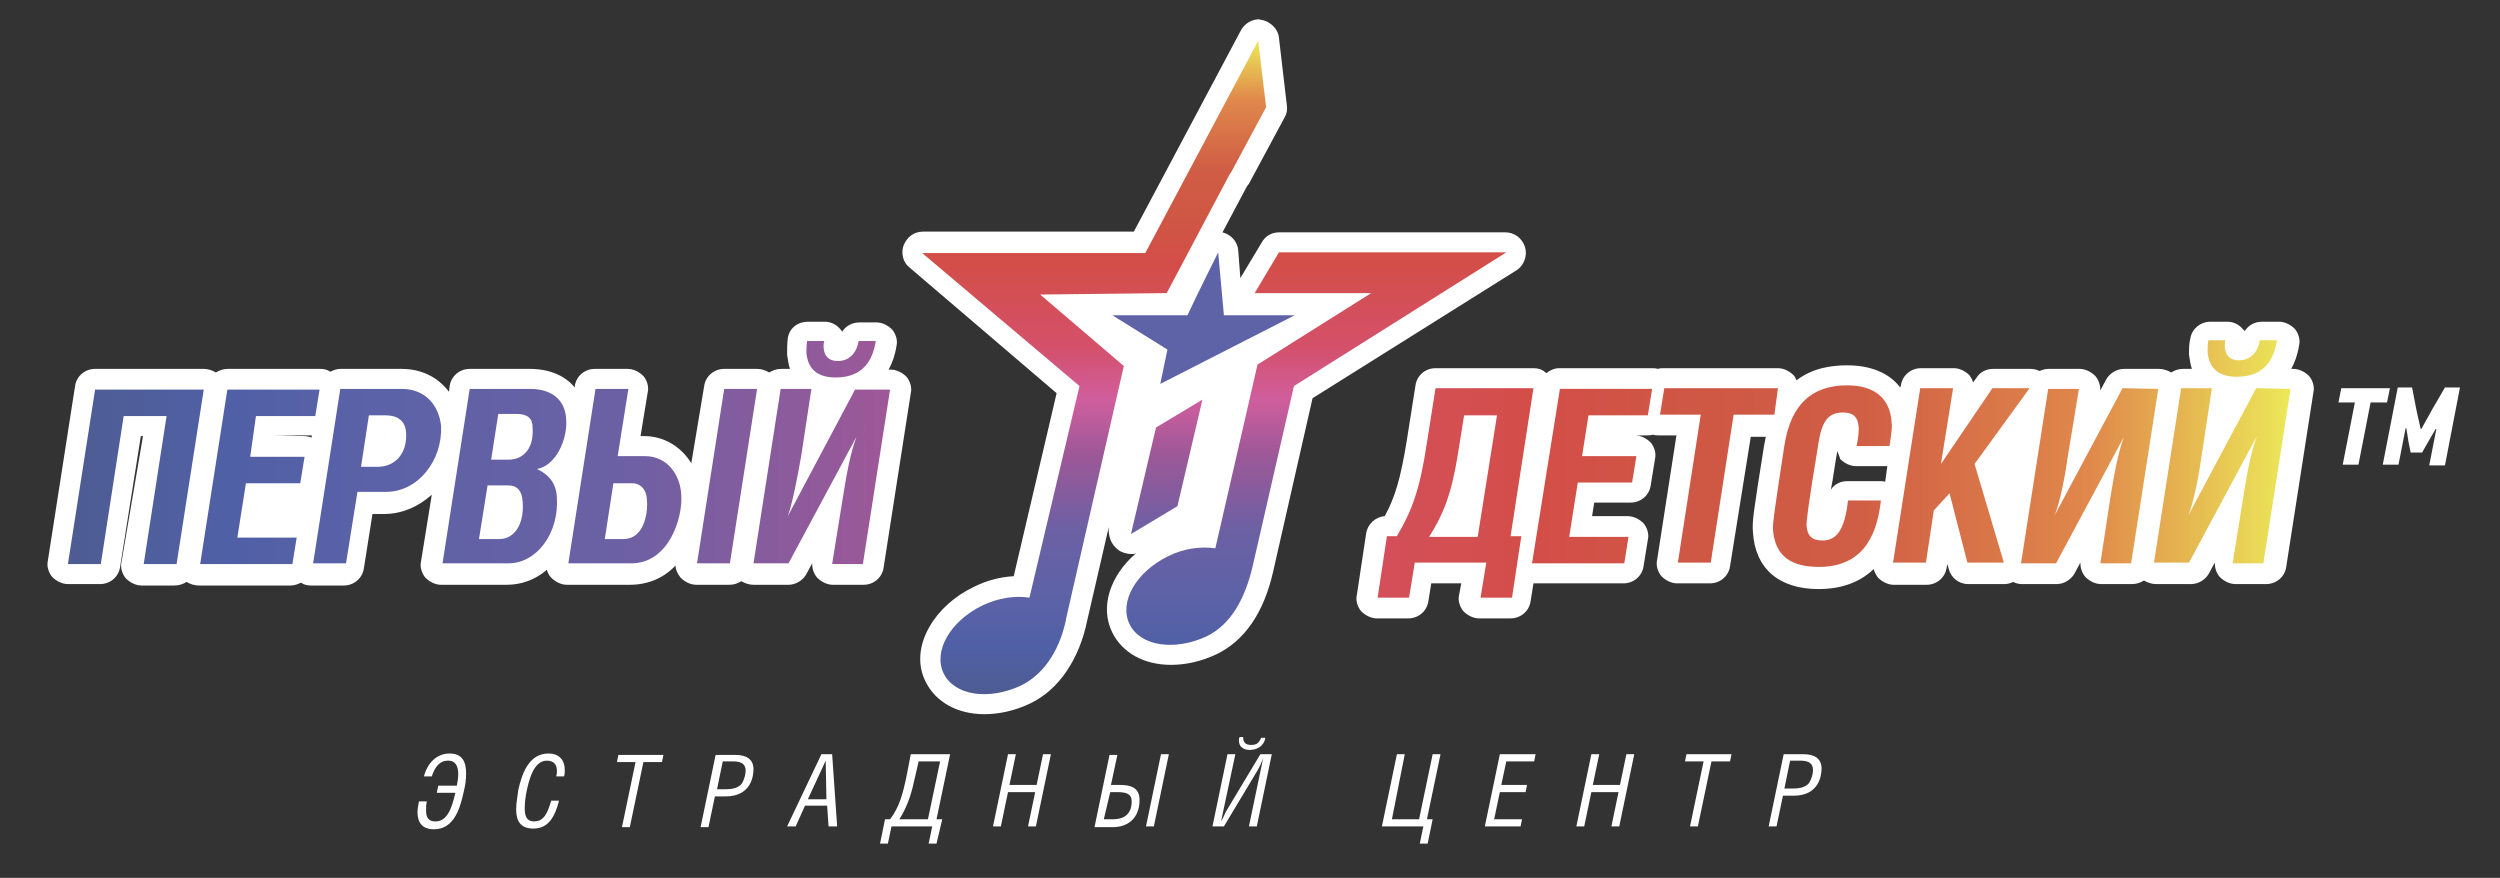 <?xml version="1.0" encoding="UTF-8"?> <svg xmlns="http://www.w3.org/2000/svg" xmlns:xlink="http://www.w3.org/1999/xlink" version="1.1" id="Слой_1" x="0px" y="0px" viewBox="0 0 349.7 122.8" style="enable-background:new 0 0 349.7 122.8;" xml:space="preserve"><rect x="0" y="0" width="349.7" height="122.8" fill="#333333" stroke="none"/> <style type="text/css"> .st0{fill:#FFFFFF;} .st1{fill:url(#SVGID_1_);} .st2{fill:url(#SVGID_2_);} .st3{fill:#5E62A7;} </style> <path class="st0" d="M213.3,34.5c-0.4-1.2-1.5-2-2.7-2c0,0-31.7,0-31.7,0c-1,0-1.9,0.5-2.4,1.4l-3,5l-0.3-3.9 c-0.1-1.2-1-2.2-2.2-2.5l3.4-6.4c0.1-0.1,0.2-0.3,0.3-0.4l5-9.3c0.3-0.5,0.4-1.1,0.3-1.7l-1.1-9.4c-0.1-1.2-1.1-2.2-2.3-2.5 c-0.2,0-0.4-0.1-0.5-0.1c-1,0-2,0.6-2.5,1.5l-15,28.2l-29.5,0c-1.2,0-2.2,0.7-2.7,1.9c-0.4,1.1-0.1,2.4,0.8,3.1L147.8,55l-6,25.6 c-1.9,0.1-3.8,0.6-5.6,1.5c-2.7,1.3-4.9,3.3-6.2,5.6c-1.5,2.6-1.7,5.4-0.5,7.7c1.4,2.8,4.4,4.5,8.2,4.5c0,0,0,0,0,0 c2.1,0,4.3-0.5,6.4-1.5c4-1.9,6.9-6.2,8-11.7l3-13c0,0-0.3,2,1.3,3.2c0.5,0.4,1.3,0.6,1.9,0.6c0.2,0,0.4,0,0.6-0.1 c-3.6,3.1-5.1,7.5-3.3,11.1c1.4,2.8,4.4,4.5,8.2,4.5c2.1,0,4.3-0.5,6.4-1.5c3.9-1.9,6.6-5.8,7.9-11.6l5.5-24.2l28.7-18 C213.2,37,213.7,35.7,213.3,34.5z M160,50.2L160,50.2C160,50.3,160,50.2,160,50.2L160,50.2z"></path> <g> <g> <path class="st0" d="M62.9,105.4c1.8,0,2.3,1.2,2.3,2.8c0,0.8-0.1,1.6-0.3,2.4c-0.5,2.3-1.3,5.4-4.2,5.4c-1.6,0-2.3-0.9-2.3-2.4 c0-0.4,0.1-1,0.2-1.5l1.1,0c-0.1,0.5-0.1,0.9-0.1,1.3c0,0.9,0.3,1.5,1.3,1.5c1.7,0,2.3-1.9,2.8-4l-2.6,0l0.2-1l2.6,0 c0.1-0.5,0.2-1.1,0.2-1.6c0-1-0.3-1.9-1.4-1.9c-1.3,0-1.9,1-2.3,2.2h-1.1C59.8,106.7,61.1,105.4,62.9,105.4z"></path> <path class="st0" d="M77.8,108.6c0.1-0.3,0.1-0.6,0.1-0.8c0-0.8-0.4-1.4-1.4-1.4c-1.9,0-2.5,2.8-2.8,4.1c-0.2,0.9-0.3,1.8-0.3,2.6 c0,1.1,0.3,1.8,1.3,1.8c1.4,0,1.9-1.2,2.4-2.9l1.1,0c-0.6,2.3-1.5,3.9-3.6,3.9c-1.9,0-2.4-1.2-2.4-2.7c0-0.9,0.2-1.8,0.3-2.7 c0.5-2.3,1.5-5.1,4.2-5.1c1.6,0,2.3,1,2.3,2.3c0,0.3,0,0.6-0.1,0.9H77.8z"></path> <path class="st0" d="M88.1,115.7l-1.1,0l1.9-9.1l-2.6,0l0.2-1l6.3,0l-0.2,1l-2.6,0L88.1,115.7z"></path> <path class="st0" d="M99.1,115.7l-1.1,0l2.1-10.1l2.8,0c1.5,0,2.5,0.6,2.5,2c0,0.9-0.3,3.8-3.9,3.8l-1.5,0L99.1,115.7z M100.3,110.4h1.1c1.4,0,1.8-0.3,2.2-0.6c0.3-0.3,0.7-1.2,0.7-2c0-1-0.7-1.3-1.8-1.3l-1.4,0L100.3,110.4z"></path> <path class="st0" d="M114.9,105.5l1.5,0l0.7,10.1l-1.2,0l-0.2-2.9l-3.1,0l-1.3,2.9l-1.2,0L114.9,105.5z M115.5,106.4L115.5,106.4 l-2.5,5.4l2.6,0L115.5,106.4z"></path> <path class="st0" d="M132.9,105.5l-1.9,9.1h0.8L131,118l-1.1,0l0.5-2.4l-5.7,0l-0.5,2.4l-1.1,0l0.7-3.4h0.7 c1.3-1.7,1.8-3.5,2.4-6.5l0.5-2.6L132.9,105.5z M128.5,106.5l-0.6,2.6c-0.5,2.4-1.2,4.1-2.1,5.5l4,0l1.7-8.1L128.5,106.5z"></path> <path class="st0" d="M141.2,109.8l3.8,0l0.9-4.3h1.1l-2.1,10.1l-1.1,0l1-4.8l-3.8,0l-1,4.8h-1.1l2.1-10.1h1.1L141.2,109.8z"></path> <path class="st0" d="M155.4,109.8l1.3,0c1.5,0,2.7,0.4,2.7,2.1c0,2.6-1.7,3.8-3.7,3.8l-2.6,0l2.1-10.1l1.1,0L155.4,109.8z M154.4,114.6h1.3c1.5,0,2.6-0.7,2.6-2.5c0-1.1-0.8-1.3-2.1-1.3l-0.9,0L154.4,114.6z M161.4,115.6l-1.1,0l2.1-10.1l1.1,0 L161.4,115.6z"></path> <path class="st0" d="M170.8,114.9L170.8,114.9c0.3-0.5,0.4-0.8,0.7-1.4l4.8-8l1.6,0l-2.1,10.1h-1.1l2-9.6h0 c-0.2,0.6-0.5,1.2-0.7,1.6l-4.8,8h-1.6l2.1-10.1h1.1L170.8,114.9z M173.9,103.2c0,0.7,0.4,1,1.1,1c0.7,0,1.1-0.2,1.4-1h0.6 c-0.2,1.2-1.2,1.7-2.2,1.7c-0.8,0-1.5-0.4-1.5-1.3c0-0.1,0-0.3,0.1-0.5H173.9z"></path> <path class="st0" d="M194.7,114.6l3.8,0l1.9-9.1h1.1l-1.9,9.1l0.8,0l-0.7,3.4h-1.1l0.5-2.4l-5.8,0l2.1-10.1h1.1L194.7,114.6z"></path> <path class="st0" d="M214.8,105.5l-0.2,1l-3.9,0l-0.7,3.3l3.6,0l-0.2,1l-3.6,0l-0.8,3.8l3.9,0l-0.2,1l-5,0l2.1-10.1L214.8,105.5z"></path> <path class="st0" d="M222.8,109.8l3.8,0l0.9-4.3h1.1l-2.1,10.1l-1.1,0l1-4.8l-3.8,0l-1,4.8l-1.1,0l2.1-10.1h1.1L222.8,109.8z"></path> <path class="st0" d="M237.5,115.6h-1.1l1.9-9.1l-2.6,0l0.2-1l6.3,0l-0.2,1l-2.6,0L237.5,115.6z"></path> <path class="st0" d="M248.5,115.6l-1.1,0l2.1-10.1l2.8,0c1.5,0,2.5,0.6,2.5,2c0,0.9-0.3,3.8-3.9,3.8l-1.5,0L248.5,115.6z M249.6,110.3h1.1c1.4,0,1.8-0.3,2.2-0.6c0.3-0.3,0.7-1.2,0.7-2c0-1-0.7-1.3-1.8-1.3l-1.4,0L249.6,110.3z"></path> </g> </g> <path class="st0" d="M192.6,86.5c-0.8,0-1.6-0.4-2.2-1c-0.5-0.6-0.8-1.5-0.6-2.3l1.3-8.6c0.2-1.3,1.3-2.3,2.6-2.4 c1.4-2.6,2.2-5.1,3.1-10.7l1.2-7.6c0.2-1.4,1.4-2.4,2.8-2.4l13.7,0c0.7,0,1.3,0.2,1.8,0.7c0.5-0.4,1.1-0.7,1.8-0.7l12.9,0 c0.3,0,0.6,0,0.9,0.1c0.3-0.1,0.6-0.1,0.9-0.1c0,0,15.9,0,15.9,0c0.8,0,1.6,0.4,2.2,1c0.2,0.2,0.3,0.5,0.4,0.7 c2.2-1.7,4.8-2.1,7.1-2.1c3.3,0,5.9,1.1,7.4,3.1l0.1-0.3c0.2-1.4,1.4-2.4,2.8-2.4c0,0,4.6,0,4.6,0c0.8,0,1.6,0.4,2.2,1 c0.2,0.3,0.4,0.6,0.5,1l0.5-0.7c0.5-0.8,1.4-1.2,2.3-1.2l5.2,0c0.5,0,0.9,0.1,1.3,0.3c0.4-0.2,0.8-0.3,1.3-0.3l4.3,0 c0.8,0,1.6,0.4,2.2,1c0.5,0.6,0.7,1.3,0.7,2l0.8-1.5c0.5-0.9,1.5-1.5,2.5-1.5c0,0,4.9,0,4.9,0c0.6,0,1.2,0.2,1.7,0.5 c0.5-0.3,1-0.5,1.7-0.5l1.2,0c-0.2-0.6-0.3-1.3-0.4-2c0-0.8,0-1.6,0.2-2.3c0.2-1.3,1.4-2.3,2.8-2.3l2.4,0c0.8,0,1.6,0.4,2.1,1 c0.1,0.1,0.2,0.2,0.3,0.3c0.5-0.8,1.4-1.3,2.4-1.3c0,0,2.4,0,2.4,0c0.8,0,1.6,0.4,2.2,1c0.5,0.6,0.8,1.5,0.6,2.3 c-0.2,1.3-0.6,2.4-1.1,3.3c0,0,0.3,0,0.3,0c0.8,0,1.6,0.4,2.2,1c0.5,0.6,0.8,1.5,0.6,2.3l-3.8,24.4c-0.2,1.4-1.4,2.4-2.8,2.4l-4.3,0 c-0.8,0-1.6-0.4-2.2-1c-0.5-0.6-0.7-1.3-0.7-2l-0.8,1.5c-0.5,0.9-1.5,1.5-2.5,1.5c0,0-4.9,0-4.9,0c-0.6,0-1.2-0.2-1.7-0.5 c-0.5,0.3-1,0.5-1.7,0.5c0,0-4.3,0-4.3,0c-0.8,0-1.6-0.4-2.2-1c-0.5-0.6-0.7-1.3-0.7-2l-0.8,1.5c-0.5,0.9-1.5,1.5-2.5,1.5 c0,0-4.9,0-4.9,0c-0.4,0-0.8-0.1-1.2-0.3c-0.4,0.2-0.8,0.3-1.2,0.3l-5.1,0c-1.3,0-2.4-0.9-2.7-2.1l-0.2-0.7l-0.1,0.5 c-0.2,1.4-1.4,2.4-2.8,2.4l-4.6,0c-0.8,0-1.6-0.4-2.2-1c-0.3-0.4-0.5-0.8-0.6-1.2c-2.3,2.2-5.2,2.8-7.7,2.8c0,0,0,0,0,0 c-5.6,0-8.9-2.9-9.2-8c-0.1-1.5,0-2.3,1.6-12.3c0.1-0.3,0.1-0.6,0.2-1l-2.1,0L242,79.2c-0.2,1.4-1.4,2.4-2.8,2.4c0,0-4.6,0-4.6,0 c-0.8,0-1.6-0.4-2.2-1c-0.5-0.6-0.8-1.5-0.6-2.3l2.7-17.4l-2.4,0c-0.3,0-0.6,0-0.9-0.1c-0.3,0.1-0.6,0.1-0.9,0.1l-5.9,0l0,0l4.3,0 c0.8,0,1.6,0.4,2.2,1c0.5,0.6,0.8,1.5,0.6,2.3l-0.6,3.7c-0.2,1.4-1.4,2.4-2.8,2.4l-5.1,0l-0.3,1.9l5,0c0.8,0,1.6,0.4,2.2,1 c0.5,0.6,0.8,1.5,0.6,2.3l-0.6,3.7c-0.2,1.4-1.4,2.4-2.8,2.4l-12.6,0l-0.4,2.5c-0.2,1.4-1.4,2.4-2.8,2.4l-4.4,0 c-0.8,0-1.6-0.4-2.2-1c-0.5-0.6-0.8-1.5-0.6-2.3l0.3-1.6l-4.2,0l-0.4,2.5c-0.2,1.4-1.4,2.4-2.8,2.4L192.6,86.5z M257,63.1 c-0.4,2.2-0.6,4-0.9,5.4c0.5-0.8,1.4-1.2,2.3-1.2l4.6,0c0.2,0,0.5,0,0.7,0.1l0.3-2.2c0,0-4.4,0-4.4,0c-0.8,0-1.6-0.4-2.2-1 C257.3,63.8,257.1,63.4,257,63.1z M9.5,81.7c-0.8,0-1.6-0.4-2.2-1c-0.5-0.6-0.8-1.5-0.6-2.3L10.5,54c0.2-1.4,1.4-2.4,2.8-2.4l15.2,0 c0.6,0,1.2,0.2,1.7,0.5c0.5-0.3,1-0.5,1.7-0.5c0,0,12.9,0,12.9,0c0.5,0,1,0.1,1.4,0.4c0.4-0.2,0.9-0.4,1.4-0.4l8.6,0 c2.8,0,5.1,1.2,6.6,3.2l0.1-0.8c0.2-1.4,1.4-2.4,2.8-2.4l8.4,0c2.7,0,4.9,0.9,6.3,2.6l0-0.2c0.2-1.4,1.4-2.4,2.8-2.4l4.6,0 c0.8,0,1.6,0.4,2.2,1c0.5,0.6,0.8,1.5,0.6,2.3l-1,6.1h0.5c2.8,0,5.2,1.5,6.6,3.8L98.5,54c0.2-1.4,1.4-2.4,2.8-2.4l4.6,0 c0.6,0,1.2,0.2,1.7,0.5c0.5-0.3,1-0.5,1.7-0.5l1.2,0c-0.2-0.6-0.3-1.3-0.4-2c0-0.8,0-1.5,0.1-2.3c0.2-1.4,1.4-2.3,2.8-2.3 c0,0,2.4,0,2.4,0c0.8,0,1.6,0.4,2.1,1c0.1,0.1,0.2,0.2,0.3,0.4c0.5-0.8,1.4-1.3,2.4-1.3c0,0,2.4,0,2.4,0c0.8,0,1.6,0.4,2.2,1 c0.5,0.6,0.8,1.5,0.6,2.3c-0.2,1.3-0.6,2.4-1.1,3.3c0,0,0.3,0,0.3,0c0.8,0,1.6,0.4,2.2,1c0.5,0.6,0.8,1.5,0.6,2.3l-3.8,24.4 c-0.2,1.4-1.4,2.4-2.8,2.4l-4.3,0c-0.8,0-1.6-0.4-2.2-1c-0.5-0.6-0.7-1.3-0.7-2l-0.8,1.5c-0.5,0.9-1.5,1.5-2.5,1.5c0,0-4.9,0-4.9,0 c-0.6,0-1.2-0.2-1.7-0.5c-0.5,0.3-1,0.5-1.7,0.5c0,0-4.6,0-4.6,0c-0.8,0-1.6-0.4-2.2-1c-0.4-0.5-0.7-1.1-0.7-1.7 c-1.7,1.8-3.9,2.7-6.4,2.7l-8.8,0c-0.8,0-1.6-0.4-2.2-1c-0.3-0.3-0.5-0.7-0.6-1.1c-1.6,1.4-3.6,2.1-5.6,2.1l-9.2,0 c-0.8,0-1.6-0.4-2.2-1c-0.5-0.6-0.8-1.5-0.6-2.3l1.5-9.3c-1.9,1.7-4.2,2.7-6.7,2.7l-1.6,0l-1.2,7.6c-0.2,1.4-1.4,2.4-2.8,2.4 c0,0-4.6,0-4.6,0c-0.5,0-1-0.1-1.4-0.4c-0.4,0.2-0.9,0.4-1.4,0.4c0,0-12.9,0-12.9,0c-0.6,0-1.2-0.2-1.7-0.5c-0.5,0.3-1,0.5-1.7,0.5 c0,0-4.6,0-4.6,0c-0.8,0-1.6-0.4-2.2-1c-0.5-0.6-0.8-1.5-0.6-2.3L20,61l-0.3,0l-2.9,18.3c-0.2,1.4-1.4,2.4-2.8,2.4L9.5,81.7z M54,61.1l-0.1,0.6C53.9,61.5,54,61.3,54,61.1z M42.5,61c0.4,0,0.8,0.1,1.1,0.2l0-0.3l-5.4,0l0,0L42.5,61z"></path> <linearGradient id="SVGID_1_" gradientUnits="userSpaceOnUse" x1="9.43" y1="65.814" x2="320.512" y2="65.814" gradientTransform="matrix(1 -6.000000e-04 6.000000e-04 1 1.770000e-02 5.900000e-03)"> <stop offset="0" style="stop-color:#4E5C92"></stop> <stop offset="7.261080e-02" style="stop-color:#5060A6"></stop> <stop offset="0.154" style="stop-color:#5E62A7"></stop> <stop offset="0.249" style="stop-color:#6C60A4"></stop> <stop offset="0.366" style="stop-color:#9D5898"></stop> <stop offset="0.45" style="stop-color:#D05E9D"></stop> <stop offset="0.534" style="stop-color:#D45069"></stop> <stop offset="0.663" style="stop-color:#D34E47"></stop> <stop offset="0.726" style="stop-color:#CF5745"></stop> <stop offset="0.803" style="stop-color:#D05D45"></stop> <stop offset="0.909" style="stop-color:#E0884B"></stop> <stop offset="1" style="stop-color:#ECE958"></stop> </linearGradient> <path class="st1" d="M214.5,54.3l-13.7,0l-1.2,7.6c-1,6.7-2.1,9.5-4.2,13.1l-1.4,0l-1.3,8.6l4.4,0l0.8-4.9l10,0l-0.8,4.9l4.4,0 l1.3-8.6l-1.5,0L214.5,54.3z M206.7,75.1l-6.8,0c1.9-3,3.1-5.8,4-11.4l0.9-5.6l4.6,0L206.7,75.1z M214.3,78.8l12.9,0l0.6-3.7l-8.3,0 l1.2-7.6l7.6,0l0.6-3.7l-7.6,0l0.9-5.7l8.3,0l0.6-3.7l-12.9,0L214.3,78.8z M248.7,54.3l-15.9,0l-0.6,3.7l5.7,0l-3.2,20.7l4.6,0 l3.2-20.7l5.7,0L248.7,54.3z M258.4,53.9c-5,0-7.9,2.7-8.8,8.4c-1.5,9.9-1.6,10.6-1.6,11.7c0.2,3,1.7,5.3,6.4,5.3 c5.7,0,8.1-3.7,8.7-9.3l-4.6,0c-0.5,4.5-1.8,5.6-3.6,5.6c-1.4,0-2.1-0.6-2.2-2.1c0-0.8,0.2-2.6,1.7-11.7c0.5-3.1,1.5-4.1,3.4-4.1 c1.4,0,2.1,0.6,2.2,2.1c0,0.5,0,1.2-0.3,2.6l4.6,0c0.3-2,0.4-2.6,0.3-3.3C264.4,55.8,262.3,53.9,258.4,53.9z M283.9,54.3l-5.2,0 l-7.2,10.6l1.7-10.6l-4.6,0l-3.8,24.4l4.6,0l1.1-7.3l2.2-2.4l2.5,9.7l5.1,0l-4.1-13.8L283.9,54.3z M296.9,54.3l-9.5,17.8h0 c0.8-2,1.5-5.7,1.9-8.6l1.5-9.1l-4.3,0l-3.8,24.4l4.9,0l9.5-17.7h0c-0.8,2.2-1.3,4.8-1.9,8.5l-1.4,9.2l4.3,0l3.8-24.4L296.9,54.3z M315.6,54.3l-9.5,17.8h0c0.8-2,1.5-5.7,1.9-8.6l1.4-9.2l-4.3,0l-3.8,24.4l4.9,0l9.5-17.7h0c-0.8,2.2-1.3,4.7-1.9,8.5l-1.5,9.3 l4.3,0l3.8-24.4L315.6,54.3z M312.9,52.7c3.9,0,5.2-2.5,5.6-5.1l-2.4,0c-0.3,1.8-1.4,2.8-2.9,2.8c-1.2,0-1.9-0.6-2-1.9 c0-0.3,0-0.6,0.1-0.9l-2.4,0c-0.1,0.6-0.1,1.2-0.1,1.7C309,51.2,310,52.7,312.9,52.7z M13.3,54.5L9.5,78.9l4.6,0l3.2-20.7l6,0 l-3.2,20.7l4.6,0l3.8-24.4L13.3,54.5z M35.8,58.2l8.3,0l0.6-3.7l-12.9,0L28,78.9l12.9,0l0.6-3.7l-8.3,0l1.2-7.6l7.6,0l0.6-3.7 l-7.6,0L35.8,58.2z M56.2,54.4l-8.6,0l-3.8,24.4l4.6,0l1.6-10l4,0c4.5,0,7.9-4.4,7.7-9.2C61.4,56.7,59.5,54.4,56.2,54.4z M52.8,65.3 l-2.3,0l1.1-7.2l2.3,0c1.9,0,2.8,0.9,2.9,2.4C57,63.4,55.3,65.3,52.8,65.3z M79.2,58.7c-0.1-2.4-1.6-4.3-5.1-4.3l-8.4,0l-3.8,24.4 l9.2,0c4,0,7.1-4.2,6.8-9.2c-0.1-2-1.1-3.2-2.8-4C77.7,65.2,79.4,61.5,79.2,58.7z M69.9,75.4l-2.9,0l1.2-7.5l2.9,0 c1.3,0,1.9,0.8,2,2.2C73.4,73.5,71.8,75.4,69.9,75.4z M71.1,64.3l-2.4,0l1-6.4l2.5,0c1.6,0,2.3,0.6,2.3,1.9 C74.7,62.5,73.4,64.3,71.1,64.3z M90.2,63.8l-3.8,0l1.5-9.4l-4.6,0l-3.8,24.4l8.8,0c5.3,0,7.2-6.4,7-9.5 C95.2,66.5,93.4,63.8,90.2,63.8z M87.2,75.4l-2.6,0l1.2-7.8l2.6,0c1.3,0,2.1,1,2.1,2.5C90.6,70.8,90.5,75.4,87.2,75.4z M101.3,54.4 l-3.8,24.4l4.6,0l3.8-24.4L101.3,54.4z M116.9,52.8c3.9,0,5.2-2.5,5.6-5.1l-2.4,0c-0.3,1.8-1.4,2.8-2.9,2.8c-1.2,0-1.9-0.6-2-1.9 c0-0.3,0-0.6,0.1-0.9l-2.4,0c-0.1,0.6-0.1,1.2-0.1,1.7C113,51.3,114,52.8,116.9,52.8z M110.2,72.2L110.2,72.2c0.7-2,1.4-5.7,1.9-8.6 l1.4-9.2l-4.3,0l-3.8,24.4l4.9,0l9.5-17.7h0c-0.8,2.2-1.3,4.7-1.9,8.5l-1.5,9.3l4.3,0l3.8-24.4l-4.9,0L110.2,72.2z"></path> <g> <path class="st0" d="M331.6,56.3l-1.7,8.7h-2.2l1.7-8.7h-2.3l0.4-2h6.8l-0.4,2H331.6z"></path> <path class="st0" d="M339.8,65.1l1-5.1l-0.1,0l-1.1,1.9l-0.8,1.4h-1.6l-0.3-1.5l-0.3-1.9l-0.1,0l-1,5.1h-2.2l2.1-10.8h2l0.6,3.1 l0.6,2.7h0.1l1.5-2.7l1.8-3.1h2.1L342,65.1H339.8z"></path> </g> <linearGradient id="SVGID_2_" gradientUnits="userSpaceOnUse" x1="169.806" y1="97.138" x2="169.806" y2="5.769" gradientTransform="matrix(1 -6.000000e-04 6.000000e-04 1 1.770000e-02 5.900000e-03)"> <stop offset="0" style="stop-color:#4E5C92"></stop> <stop offset="7.261080e-02" style="stop-color:#5060A6"></stop> <stop offset="0.154" style="stop-color:#5E62A7"></stop> <stop offset="0.249" style="stop-color:#6C60A4"></stop> <stop offset="0.366" style="stop-color:#9D5898"></stop> <stop offset="0.45" style="stop-color:#D05E9D"></stop> <stop offset="0.534" style="stop-color:#D45069"></stop> <stop offset="0.663" style="stop-color:#D34E47"></stop> <stop offset="0.726" style="stop-color:#CF5745"></stop> <stop offset="0.803" style="stop-color:#D05D45"></stop> <stop offset="0.909" style="stop-color:#E0884B"></stop> <stop offset="1" style="stop-color:#ECE958"></stop> </linearGradient> <path class="st2" d="M163.2,41l8.9-16.8l0,0.1l5-9.3L176,5.7l-15.8,29.7l-31.2,0L151,54l-7,29.6c-2-0.3-4.3,0-6.6,1.1 c-4.5,2.2-6.9,6.4-5.4,9.5c1.5,3.1,6.3,3.8,10.8,1.7c3.3-1.6,5.6-5.2,6.4-9.7l8-35l-11.7-10L163.2,41z M178.9,35.3l-3.4,5.7l16.3,0 l-15.9,10L170,76.7c-2-0.3-4.4,0-6.6,1.1c-4.5,2.2-6.9,6.4-5.4,9.5c1.5,3.1,6.3,3.8,10.8,1.7c3.3-1.6,5.3-5.1,6.4-9.7l5.8-25.3 l29.7-18.7L178.9,35.3z M158.2,74.7l6.5-3.9l3.5-14.9l-6.5,3.9L158.2,74.7z"></path> <path class="st3" d="M181.1,44.1l-9.9,0l-0.8-8.8c0,0-3,6-4.3,8.8l-10.5,0l7.7,4.8l-1,4.8L181.1,44.1z"></path> </svg> 